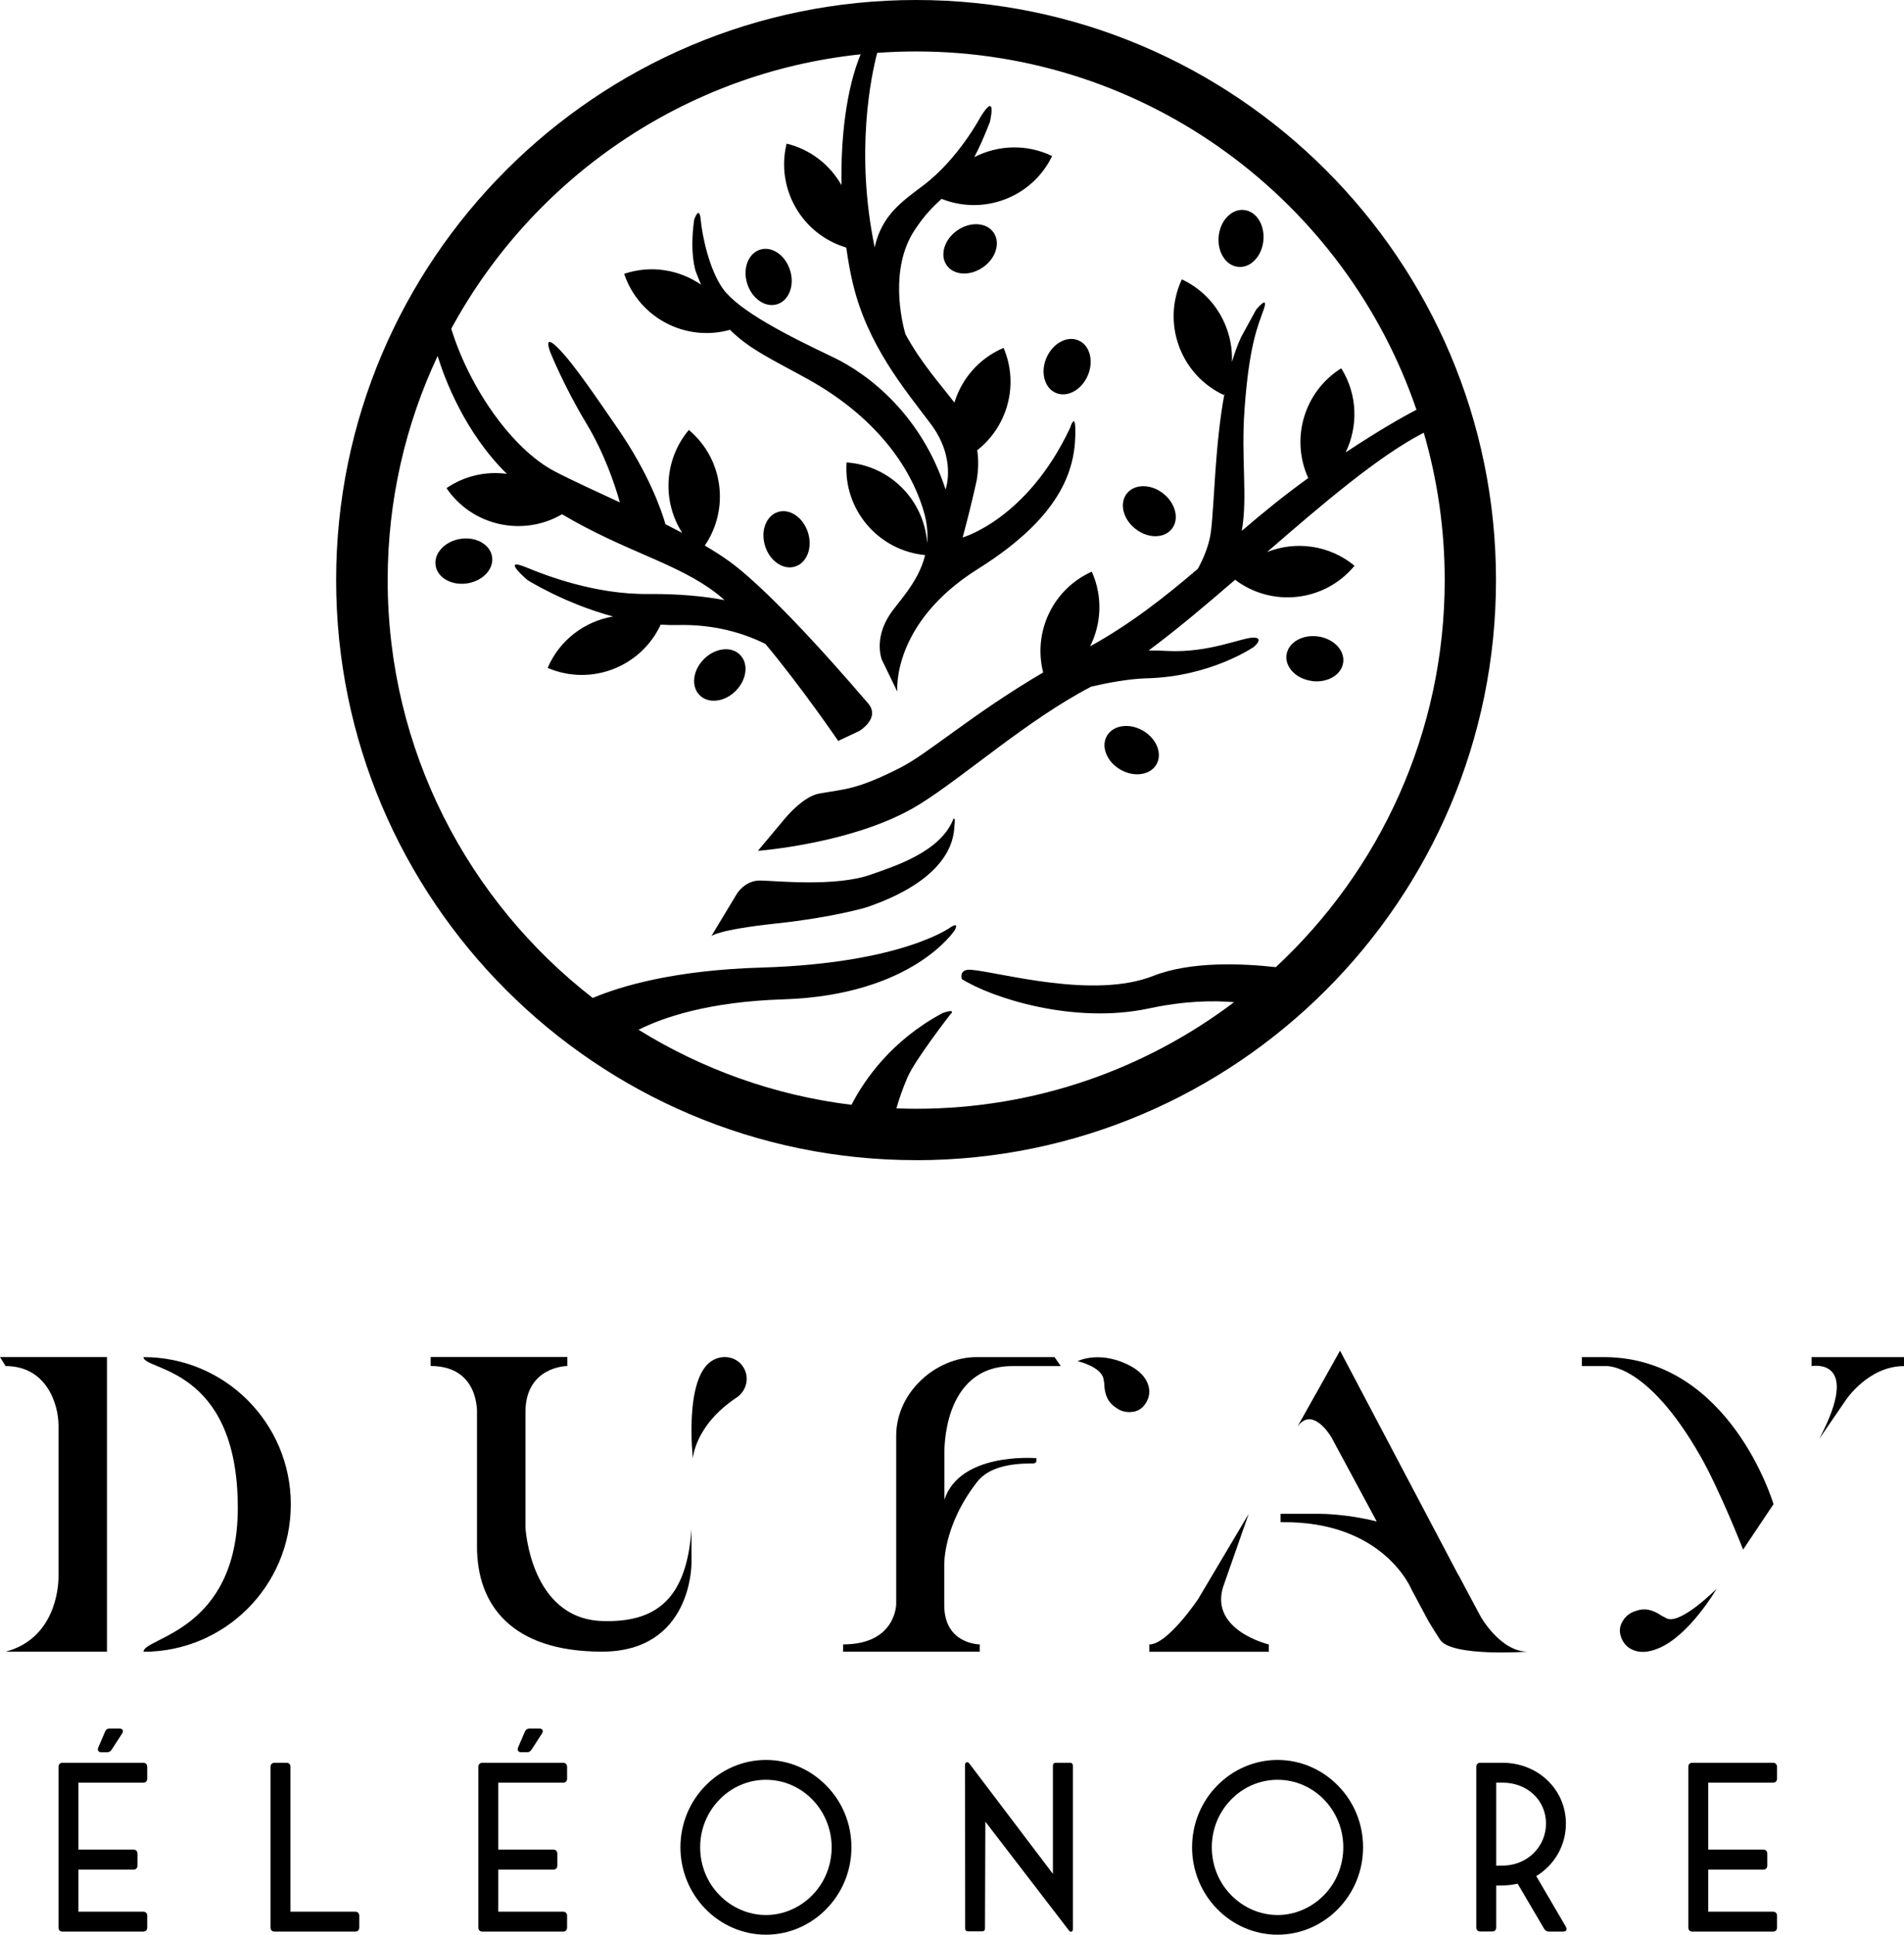 <?xml version="1.0" encoding="UTF-8"?><svg id="Calque_1" xmlns="http://www.w3.org/2000/svg" viewBox="0 0 438.93 445.88"><path d="m32.98,406.26H14.44c-.6,0-.95.35-.95.95v37.01c0,.6.35.95.95.95h18.55c.6,0,.95-.35.95-.95v-2.69c0-.6-.35-.95-.95-.95h-14.91v-9.69h12.66c.6,0,.95-.35.95-.95v-2.72c0-.6-.35-.95-.95-.95h-12.66v-15.42h14.91c.6,0,.95-.35.95-.95v-2.69c0-.6-.35-.95-.95-.95Z"/><path d="m24.21,399.12l-1.55,3.61c-.27.65.03,1.11.74,1.11h1.22c.52,0,.87-.19,1.14-.63l2.39-3.69c.41-.65.14-1.14-.63-1.14h-2.2c-.55,0-.9.22-1.12.73Z"/><path d="m81.87,440.58h-14.91v-33.37c0-.6-.35-.95-.95-.95h-2.69c-.6,0-.95.35-.95.95v37.01c0,.6.35.95.95.95h18.55c.6,0,.95-.35.95-.95v-2.69c0-.6-.35-.95-.95-.95Z"/><path d="m129.78,406.26h-18.55c-.6,0-.95.35-.95.95v37.01c0,.6.35.95.95.95h18.55c.6,0,.95-.35.95-.95v-2.69c0-.6-.35-.95-.95-.95h-14.91v-9.69h12.66c.6,0,.95-.35.95-.95v-2.72c0-.6-.35-.95-.95-.95h-12.66v-15.42h14.91c.6,0,.95-.35.95-.95v-2.69c0-.6-.35-.95-.95-.95Z"/><path d="m121.41,403.84c.52,0,.87-.19,1.14-.63l2.39-3.69c.41-.65.14-1.14-.63-1.14h-2.2c-.55,0-.9.22-1.12.73l-1.55,3.61c-.27.65.03,1.11.74,1.11h1.22Z"/><path d="m176.57,405.61c-5.32,0-10.29,2.2-13.93,5.92-3.64,3.69-5.78,8.77-5.78,14.2s2.14,10.51,5.78,14.23c3.64,3.72,8.61,5.92,13.93,5.92s10.29-2.2,13.93-5.92c3.64-3.72,5.78-8.74,5.78-14.23s-2.14-10.51-5.78-14.2c-3.64-3.72-8.58-5.92-13.93-5.92Zm10.7,31.15c-2.77,2.85-6.63,4.59-10.7,4.59s-7.93-1.74-10.7-4.59c-2.82-2.85-4.46-6.79-4.46-11.02s1.63-8.12,4.46-11c2.77-2.88,6.63-4.56,10.7-4.56s7.93,1.68,10.7,4.56c2.82,2.88,4.45,6.82,4.45,11s-1.63,8.17-4.45,11.02Z"/><path d="m246.64,406.26h-3.23c-.44,0-.68.24-.68.68v24.93l-19.28-25.45c-.33-.44-.98-.41-.98.35l.03,37.66c0,.46.24.68.68.68h3.21c.44,0,.68-.22.68-.68l.08-24.6,19.28,25.09c.35.46.9.38.9-.35v-37.64c0-.44-.25-.68-.68-.68Z"/><path d="m294.52,405.61c-5.32,0-10.29,2.2-13.93,5.92-3.64,3.69-5.78,8.77-5.78,14.2s2.14,10.51,5.78,14.23c3.64,3.72,8.61,5.92,13.93,5.92s10.29-2.2,13.93-5.92c3.64-3.72,5.78-8.74,5.78-14.23s-2.14-10.51-5.78-14.2c-3.64-3.72-8.58-5.92-13.93-5.92Zm10.7,31.15c-2.77,2.85-6.63,4.59-10.7,4.59s-7.93-1.74-10.7-4.59c-2.82-2.85-4.46-6.79-4.46-11.02s1.63-8.12,4.46-11c2.77-2.88,6.63-4.56,10.7-4.56s7.93,1.68,10.7,4.56c2.82,2.88,4.45,6.82,4.45,11s-1.63,8.17-4.45,11.02Z"/><path d="m354.15,432.38c4.21-2.58,6.84-7.03,6.84-12.11,0-7.85-6.44-14.01-14.61-14.01h-5.1c-.6,0-.95.35-.95.95v36.99c0,.6.35.95.95.95h2.69c.6,0,.95-.35.95-.95v-9.64l1.74-.03c1.06-.03,2.14-.16,3.2-.41l6.11,10.4c.27.43.63.65,1.14.65h3.21c.76,0,1.03-.49.65-1.14l-6.82-11.65Zm-7.55-2.42h-1.68v-19.12h1.46c5.73,0,10.02,4.07,10.02,9.42s-4.29,9.59-9.8,9.7Z"/><path d="m408.71,406.26h-18.55c-.6,0-.95.35-.95.95v37.01c0,.6.35.95.95.95h18.55c.6,0,.95-.35.95-.95v-2.69c0-.6-.35-.95-.95-.95h-14.91v-9.69h12.66c.6,0,.95-.35.95-.95v-2.72c0-.6-.35-.95-.95-.95h-12.66v-15.42h14.91c.6,0,.95-.35.95-.95v-2.69c0-.6-.35-.95-.95-.95Z"/><path d="m211.18,267.39c73.72,0,133.69-59.98,133.69-133.69S284.9,0,211.18,0,77.49,59.98,77.49,133.69s59.98,133.69,133.69,133.69ZM100.87,82c1.69,5.48,6.32,17.72,15.98,27.21-4.72-.63-9.68.39-13.92,3.29,5.97,8.75,17.63,11.27,26.64,6.02,14.57,8.64,26.57,11.25,35.59,18.22.6.46,1.23.99,1.87,1.57-4.54-.87-10.36-1.47-17.69-1.41-12.29.11-23.69-4.35-28-6.13-6.15-2.53.27,2.92.27,2.92,0,0,8.52,5.38,19.71,8.39-6.48,1.11-12.29,5.36-15.07,11.85,9.99,4.28,21.51-.19,26.06-9.97,1.3.08,2.61.12,3.93.09,8.76-.21,15.58,2.05,20.22,4.36,8.53,10.24,16.77,22.35,16.77,22.35l4.85-2.29s5.03-2.98,1.99-6.43c-1.56-1.78-21.02-24.8-32.02-32.72-1.68-1.21-3.57-2.41-5.57-3.59,5.74-8.41,4.28-19.96-3.68-26.64-5.79,6.89-6.14,16.54-1.52,23.73-1.27-.67-2.56-1.34-3.87-2-.99-3.4-3.9-11.78-11.01-22.08-4.5-6.51-10.15-14.96-13.79-18.57-3.63-3.61-1.71,1.1-1.71,1.1,0,0,3.1,7.74,8.23,16.24,4.16,6.9,6.57,14.01,7.77,18.28-5.74-2.67-11.14-5.11-15.14-7.22-9.64-5.08-19.5-19.06-23.73-32.81,18.71-34.48,53.58-58.96,94.37-63.24-3.36,8.18-4.59,19.36-4.41,30.16-2.63-4.63-7.07-8.22-12.65-9.58-2.55,10.43,3.57,20.93,13.75,23.96.42,3,.93,5.82,1.54,8.35,3.38,14.13,11.81,24.16,17.9,32.24,6.09,8.08,3.45,15.15,3.45,15.15-5.51-16.95-17.44-26.45-26.02-30.52-10.5-4.98-21.67-10.68-25.29-15.72-3.23-4.5-4.81-12.39-5.13-15.92s-1.51,0-1.51,0c-1.12,7.92.39,11.99.39,11.99.4,1.06.8,2.04,1.2,2.98-5.02-3.44-11.52-4.59-17.73-2.5,3.42,10.17,14.19,15.77,24.41,12.9,4.42,4.48,9.99,6.97,17.98,11.4,13.48,7.48,23.03,18.16,26.66,30.4.79,2.67,1,5.11.8,7.34-.69-9.81-8.49-17.87-18.58-18.57-.76,10.88,7.32,20.33,18.12,21.35-1.59,6.42-6.3,10.82-8.25,13.86-3.63,5.66-1.73,10.27-1.73,10.27l3.56,7.35s-1.5-15.69,18.59-28.29c20.09-12.6,22.64-23.85,22.44-32.42-.09-3.64-1.24,0-1.24,0-9.9,21-24.73,25.17-24.73,25.17,2.14-7.91,3.25-13.25,3.25-13.25.42-2.58.42-4.82.11-6.85,6.95-5.46,9.7-15.06,6.08-23.59-5.68,2.41-9.67,7.14-11.34,12.61-3.28-4.32-7.52-8.9-11.3-15.78-.85-3.01-3.69-15.02,2.06-23.87,2.37-3.64,4.37-5.54,6.28-7.31,9.69,3.88,20.87-.32,25.49-9.86-5.91-2.86-12.52-2.54-17.94.25,1.11-2.12,2.3-4.75,3.6-8.12,0,0,1.72-7.37-2.16-1.17,0,0-5.09,9.71-13.27,15.86-4.88,3.67-9.53,6.86-11.14,14.22-4.55-21.97-.8-39.57.58-44.82,2.96-.22,5.95-.33,8.97-.33,53.45,0,98.98,34.6,115.35,82.58-3.39,1.75-8.65,4.76-16.33,9.83,2.91-6,2.78-13.32-1.01-19.39-8.63,5.4-11.72,16.28-7.61,25.3-5.55,3.99-10.55,8.08-15.32,12.17,1.39-8.01-.2-16.43.63-27.99,1.07-14.96,3.09-19.23,4.4-22.97,1.31-3.74-1.74,0-1.74,0l-3.46,6.33c-.81,1.75-1.5,3.68-2.11,5.72.34-7.85-3.98-15.51-11.54-19.05-4.69,10.03-.36,21.97,9.68,26.66.06-.13.1-.27.16-.4-2.21,11.83-2.33,25.12-3.1,31.61-.37,3.16-1.61,6.2-3.05,8.83-7.56,6.46-15.33,12.6-24.84,17.88,2.61-5.2,2.96-11.49.39-17.22-9.03,4.05-13.58,13.95-11.21,23.23-16.54,9.73-26.43,18.67-33.04,22.01-10.07,5.08-12.47,4.8-18.63,5.91-3.65.66-7.7,5.55-7.7,5.55l-6.39,7.64s22.65-1.69,37.16-10.66c10.3-6.37,24.93-19.51,39.67-27.18,3.77-.88,8.67-1.81,12.81-1.92,14.8-.37,24.69-7.24,24.69-7.24,0,0,2.55-2.14-.12-2.14s-10.26,3.58-19.86,3.08c-1.64-.09-3.05-.12-4.28-.11,6.25-4.62,13.03-10.33,19.94-16.3,8.52,6.44,20.67,5.09,27.53-3.23-5.84-4.82-13.59-5.77-20.16-3.16,12.9-11.19,25.76-22.17,36.12-27.5,3.14,10.79,4.83,22.19,4.83,33.97,0,35.19-15,66.94-38.94,89.2-7.8-.87-19.66-1.37-28.2,2-13.79,5.45-35.08-.76-41.97-1.39-3.01-.27-2.2,2.14-2.2,2.14,6.89,4.33,25.78,10.48,43.1,6.77,8.31-1.78,14.96-1.85,19.64-1.44-20.41,15.41-45.79,24.56-73.27,24.56-1.53,0-3.05-.04-4.56-.09.56-1.99,1.37-4.41,2.57-7.18,1.73-4.01,9.78-14.38,9.78-14.38,1.67-1.65-1.68-.42-1.68-.42-11.75,6.26-18.02,15.33-21.03,21.16-17.83-2.19-34.48-8.25-49.09-17.3,5.87-2.94,16.34-6.47,33.38-7.01,29.98-.96,39.54-15.98,39.54-15.98,1.04-2.03-.96-.64-.96-.64,0,0-11.22,8.34-43.69,9.3-20.03.59-32.34,4.27-38.83,7-28.74-22.31-47.27-57.17-47.27-96.29,0-18.47,4.14-35.99,11.53-51.69Z"/><path d="m258.29,177.37c1.23.71,2.57,1.08,3.87,1.08.3,0,.6-.02.89-.06,1.58-.22,2.84-1,3.54-2.22.7-1.21.75-2.69.15-4.17-.59-1.45-1.75-2.74-3.26-3.61-1.51-.87-3.2-1.24-4.76-1.02-1.58.22-2.84,1.01-3.54,2.22-.7,1.21-.75,2.69-.15,4.17.59,1.45,1.75,2.74,3.26,3.61Z"/><path d="m302.45,156.96c1.41.18,2.79,0,3.99-.49.28-.12.54-.25.8-.4,1.38-.81,2.23-2.02,2.41-3.41.18-1.39-.34-2.77-1.47-3.91-1.11-1.11-2.67-1.85-4.4-2.08-1.73-.23-3.43.09-4.79.88-1.38.81-2.23,2.02-2.41,3.4-.18,1.39.34,2.77,1.46,3.91,1.11,1.12,2.67,1.85,4.4,2.08Z"/><path d="m261.76,121.89c1.37,1.08,2.99,1.68,4.56,1.69,1.6,0,2.95-.59,3.82-1.69.87-1.1,1.13-2.56.74-4.11-.38-1.52-1.34-2.96-2.72-4.04-1.11-.88-2.39-1.44-3.68-1.62-.3-.04-.59-.07-.89-.07-1.6,0-2.95.59-3.82,1.69-.86,1.1-1.13,2.56-.74,4.11.38,1.52,1.34,2.96,2.72,4.04Z"/><path d="m241.25,82.44c-.7,1.6-.86,3.32-.47,4.84.4,1.55,1.32,2.71,2.6,3.26,1.28.56,2.76.44,4.16-.32,1.38-.75,2.52-2.05,3.21-3.65.57-1.3.78-2.68.64-3.97-.03-.3-.09-.59-.16-.88-.4-1.55-1.32-2.71-2.6-3.26-1.28-.56-2.76-.44-4.16.33-1.38.75-2.52,2.05-3.21,3.65Z"/><path d="m285.4,61.51c1.39.15,2.77-.4,3.87-1.56,1.09-1.13,1.79-2.71,1.97-4.45.15-1.41-.06-2.79-.58-3.98-.12-.27-.26-.54-.41-.79-.84-1.36-2.07-2.19-3.46-2.33-1.39-.15-2.77.41-3.87,1.56-1.09,1.13-1.79,2.71-1.97,4.45-.18,1.74.17,3.43,1,4.76.84,1.36,2.07,2.19,3.46,2.33Z"/><path d="m165.29,161.45c1.56-.2,3.09-.99,4.32-2.23,1.23-1.24,2.01-2.78,2.21-4.34.19-1.59-.24-3-1.24-3.99-.99-.99-2.41-1.42-3.99-1.21-1.56.2-3.09.99-4.32,2.23-1,1.01-1.71,2.21-2.04,3.46-.08.29-.13.58-.17.87-.19,1.59.24,3,1.24,3.99.99.99,2.41,1.42,3.99,1.21Z"/><path d="m110.91,124.94c-1.38-.75-3.09-1.02-4.81-.74-1.4.23-2.68.79-3.68,1.61-.23.19-.45.39-.65.61-1.09,1.17-1.57,2.57-1.34,3.95.22,1.38,1.12,2.56,2.52,3.33,1.38.75,3.09,1.01,4.81.74,1.72-.28,3.26-1.06,4.33-2.21,1.09-1.17,1.57-2.57,1.34-3.95-.22-1.38-1.12-2.56-2.52-3.33Z"/><path d="m184.13,119.32c-.22-.2-.45-.39-.69-.56-1.31-.91-2.77-1.18-4.1-.76-1.33.42-2.37,1.48-2.93,2.97-.55,1.47-.56,3.2-.03,4.87.52,1.67,1.52,3.07,2.82,3.97,1.31.91,2.77,1.18,4.1.76,1.33-.42,2.37-1.48,2.93-2.97.55-1.47.56-3.2.03-4.87-.43-1.35-1.17-2.54-2.12-3.41Z"/><path d="m175.07,69.35c1.31.91,2.77,1.18,4.1.76,1.33-.42,2.37-1.48,2.93-2.97.55-1.47.56-3.2.03-4.87-.43-1.35-1.17-2.54-2.12-3.41-.22-.2-.45-.39-.69-.56-1.31-.91-2.77-1.18-4.1-.76-1.33.42-2.37,1.48-2.93,2.97-.55,1.47-.56,3.2-.03,4.87.52,1.67,1.52,3.07,2.82,3.97Z"/><path d="m226.61,61.6c1.16-.81,2.07-1.87,2.62-3.05.13-.27.23-.55.32-.83.47-1.53.29-3-.51-4.14-.8-1.15-2.12-1.82-3.72-1.9-1.57-.08-3.22.43-4.65,1.43-1.43,1-2.48,2.38-2.94,3.88-.47,1.53-.29,3,.51,4.14.8,1.15,2.12,1.82,3.71,1.9,1.57.08,3.22-.43,4.65-1.43Z"/><path d="m169.8,206.11l-5.8,9.62s1.4-1.44,14.87-2.89c13.47-1.44,21-3.77,21-3.77,20.72-7.12,19.98-17.36,20.19-19.12.21-1.76-.27-1.23-.27-1.23-2.97,7.69-13.8,10.98-18.99,12.83-8.12,2.9-21.82,1.46-25.48,1.38-3.65-.08-5.53,3.18-5.53,3.18Z"/><path d="m13.49,363.59c-.04,2.47-.86,14.05-12.2,17.07h23.37v-67.91H0l1.29,2.08c9.34,0,12.16,8.6,12.2,13.63v35.12Z"/><path d="m33.08,312.76c0,3.19,21.74,2.04,21.74,34.72,0,28.61-21.74,29.87-21.74,33.2,18.76,0,33.96-15.2,33.96-33.96s-15.2-33.96-33.96-33.96Z"/><path d="m164.31,313.5c-6.72,3.82-4.58,22.62-4.58,22.62,0,0,.41-7.6,10.05-14.01,2.35-1.56,3.08-4.66,1.57-7.04-1.51-2.38-4.59-2.97-7.04-1.57Z"/><path d="m159.41,360.43v-8c-1.12,15.85-7.9,21.6-20.63,21.16-16.6-.58-17.65-21.58-17.65-21.58v-26.54c0-10.62,9.65-10.65,9.65-10.65v-2.08h-31.5v2.08c11.37,0,10.68,10.99,10.68,10.99v30.61c0,13.58,8.07,24.23,28.81,24.23s20.63-20.23,20.63-20.23Z"/><path d="m233.37,314.84h11.17l-1.44-2.08h-17.91c-9.44,0-18.59,8.11-18.59,18.14v38.77s0,9.31-12.23,9.31v1.68h31.49v-1.68s-8.18,0-8.18-9.03v-9.28s-.31-8.99,7.53-19.08c2.59-3.34,7.27-4.32,12.79-4.32,0,0,.87.04.9-.46.03-.62.01-.76.01-.76-1.2-.07-17.61-1.13-21.19,9.54v-10.59s-.71-20.16,15.66-20.16Z"/><path d="m292.51,378.99s-13.59-3.19-10.57-13.19l5.92-16.9-11.66,19.64s-7,10.45-11.24,10.45v1.68h27.54v-1.68Z"/><path d="m261.28,315.19c-7.37-4.31-12.85-1.49-12.85-1.49,0,0,5.59,1.29,5.99,4.24l.15.95v.06c.02,1.27.26,2.38.72,3.31.44.9,1.22,1.71,2.32,2.4,1.07.67,2.24.91,3.56.72,1.27-.18,2.24-.84,2.98-2.02.83-1.33,1.01-2.69.54-4.18-.48-1.52-1.63-2.86-3.43-3.99Z"/><path d="m383.88,372.79l-.86-.43-.05-.04c-1.04-.72-2.09-1.17-3.11-1.35-.99-.17-2.1,0-3.3.49-1.17.48-2.04,1.29-2.66,2.48-.59,1.14-.62,2.32-.1,3.6.59,1.45,1.6,2.39,3.08,2.88,1.51.5,3.28.34,5.25-.46,7.25-2.82,13.62-13.82,13.62-13.82,0,0-8.92,8.98-11.85,6.65Z"/><path d="m352.22,380.66c-6.42,0-10.94-8.2-10.94-8.2l-5.02-9.41c-.06-.11-.14-.22-.21-.33l-27.13-51.44-5.58,9.97v-.02s-4.24,7.56-4.24,7.56c3.31-4.54,7.17,1.37,7.83,2.46l10.45,19.4c-6.81-1.73-12.66-1.76-12.96-1.76-1.23,0-9.21,0-9.21,0v1.93c23.76-.43,30.18,15.48,30.18,15.48l3.82,7.15s.98,1.71,2.77,4.45c2.62,4.02,20.24,2.75,20.24,2.75Z"/><path d="m304.39,348.9s.02,0,.03,0c.21,0,.23,0-.03,0Z"/><path d="m391.89,335.39c4.52,7.88,9.95,21.74,9.95,21.74l7.01-10.47s-9.9-33.63-38.84-33.9h-5.35v2.08h5.42s9.4-1.07,21.8,20.55Z"/><path d="m417.62,312.76v2.08s11.82-2.23,1.76,16.79l6.09-8.89s5.15-7.9,13.46-7.9v-2.08h-21.31Z"/></svg>